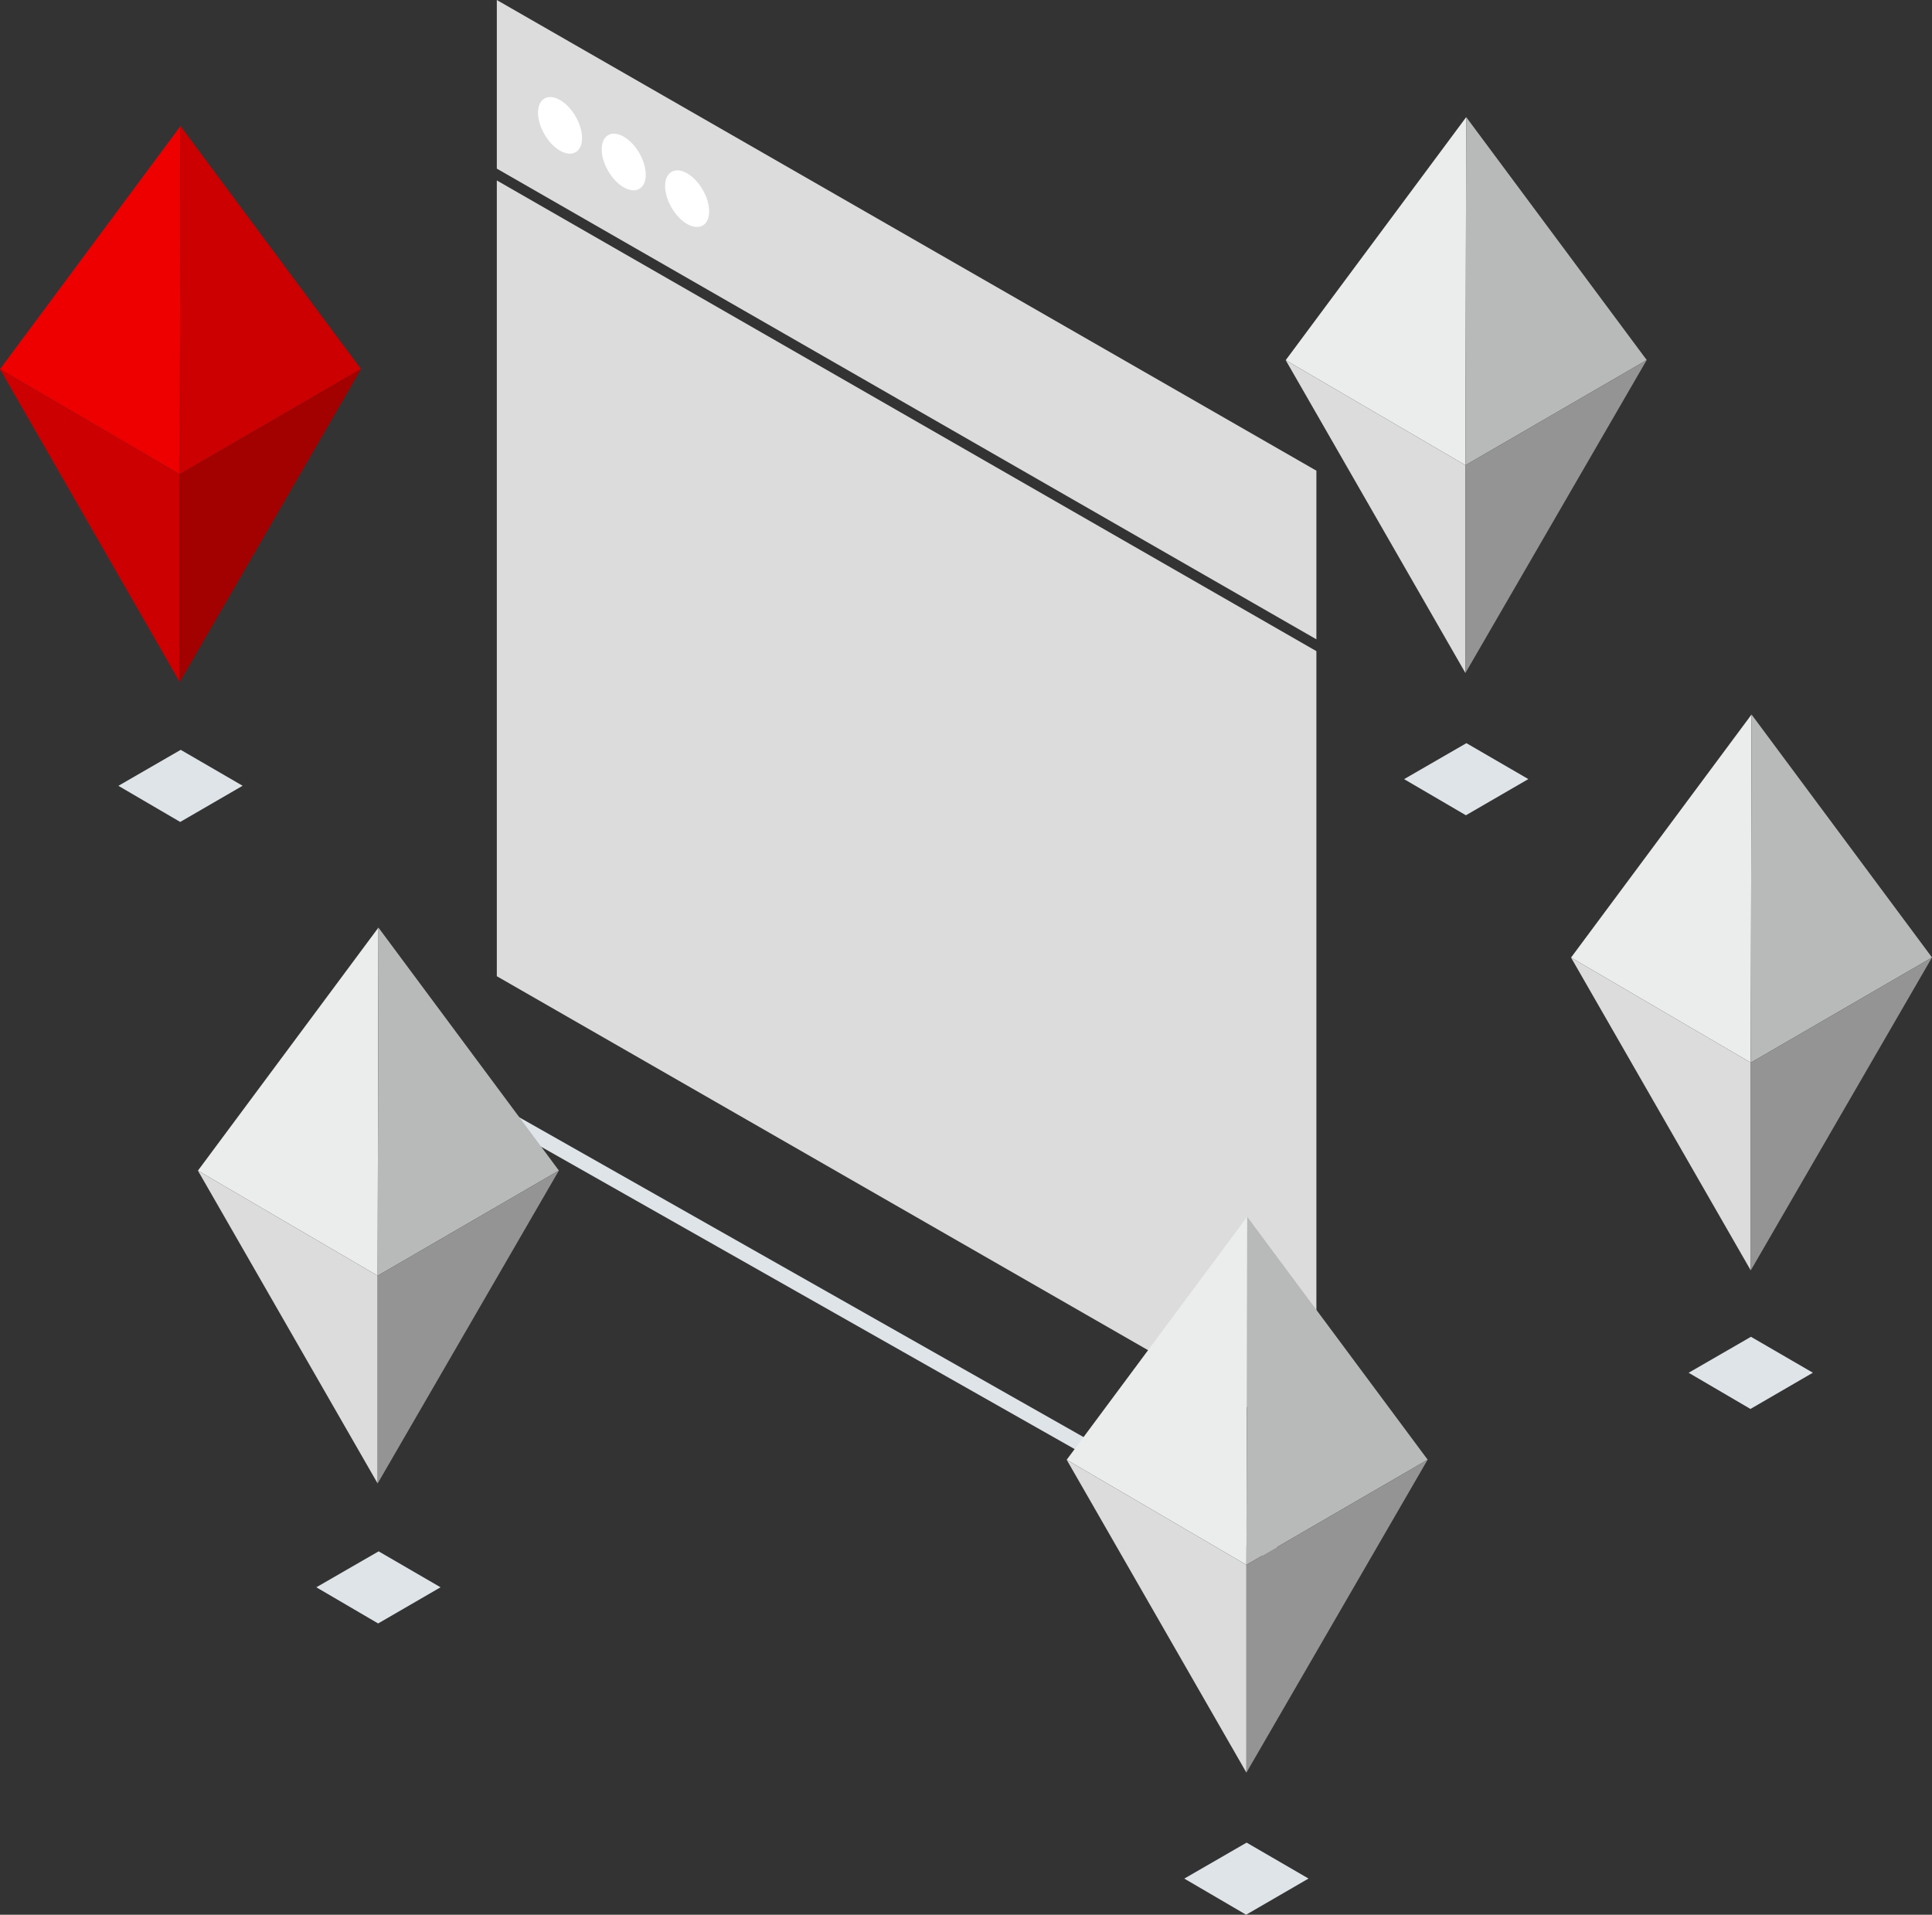 <?xml version="1.0" encoding="UTF-8"?>
<svg id="Layer_2" data-name="Layer 2" xmlns="http://www.w3.org/2000/svg" viewBox="0 0 390.35 386.86">
  <rect x="0" y="0" width="390.35" height="386.86" fill="#333333" stroke="none"/>
  <defs>
    <style>
      .cls-1 {
        fill: #949494;
      }

      .cls-1, .cls-2, .cls-3, .cls-4, .cls-5, .cls-6, .cls-7, .cls-8, .cls-9 {
        stroke-width: 0px;
      }

      .cls-2 {
        fill: #c00;
      }

      .cls-3 {
        fill: #dee4e7;
      }

      .cls-4 {
        fill: #dcdcdc;
      }

      .cls-5 {
        fill: #b8b9b9;
      }

      .cls-6 {
        fill: #a30000;
      }

      .cls-7 {
        fill: #fff;
      }

      .cls-8 {
        fill: #e00;
      }

      .cls-9 {
        fill: #ebecec;
      }
    </style>
  </defs>
  <g id="Red_Hat_JBoss_Enterprise_Application_Platform" data-name="Red Hat JBoss Enterprise Application Platform">
    <g id="LINUX_CLIP_GROUP" data-name="LINUX CLIP GROUP">
      <g>
        <g>
          <polygon class="cls-9" points="296.24 23.66 296.08 93.99 259.77 72.77 296.24 23.66"/>
          <polygon class="cls-5" points="332.71 72.74 296.24 23.66 296.08 93.99 332.71 72.74"/>
          <polygon class="cls-4" points="296.08 135.98 259.77 72.77 296.08 93.99 296.08 135.98"/>
          <polygon class="cls-1" points="332.71 72.74 296.08 135.98 296.08 93.99 332.71 72.74"/>
        </g>
        <polygon class="cls-3" points="353.77 270.09 341.18 277.36 353.67 284.67 366.28 277.35 353.77 270.09"/>
        <g id="application-grey">
          <g>
            <polygon class="cls-4" points="265.97 131.56 265.97 292.33 100.38 197.24 100.38 36.46 265.97 131.56"/>
            <polygon class="cls-4" points="100.38 0 265.97 95.1 265.97 129.17 100.38 34.07 100.38 0"/>
            <path class="cls-3" d="m261.83,317.89c-.25,0-.51-.06-.75-.2l-161.08-91.28c-.72-.41-.97-1.33-.55-2.05.41-.72,1.33-.97,2.05-.55l161.08,91.28c.72.41.97,1.33.55,2.05-.28.48-.78.75-1.3.75Z"/>
          </g>
          <path class="cls-7" d="m126.04,27.62c-2.46-1.42-4.46-.28-4.47,2.54,0,2.82,1.98,6.26,4.44,7.68,2.46,1.42,4.46.28,4.46-2.54,0-2.82-1.98-6.26-4.44-7.68Z"/>
          <path class="cls-7" d="m138.85,35.03c-2.46-1.42-4.46-.28-4.47,2.54,0,2.82,1.98,6.26,4.44,7.68,2.46,1.42,4.46.28,4.46-2.54,0-2.82-1.98-6.26-4.44-7.68Z"/>
          <path class="cls-7" d="m113.17,20.22c-2.46-1.42-4.46-.28-4.47,2.54,0,2.82,1.98,6.26,4.44,7.68,2.46,1.42,4.46.28,4.46-2.54,0-2.82-1.98-6.26-4.44-7.68Z"/>
        </g>
        <g>
          <polygon class="cls-9" points="353.89 144.36 353.73 214.7 317.42 193.47 353.89 144.36"/>
          <polygon class="cls-5" points="390.35 193.45 353.89 144.36 353.73 214.7 390.35 193.45"/>
          <polygon class="cls-4" points="353.73 256.68 317.42 193.47 353.73 214.7 353.73 256.68"/>
          <polygon class="cls-1" points="390.35 193.45 353.73 256.68 353.73 214.7 390.35 193.45"/>
        </g>
        <g>
          <polygon class="cls-9" points="251.99 245.83 251.83 316.17 215.52 294.94 251.99 245.83"/>
          <polygon class="cls-5" points="288.45 294.92 251.99 245.83 251.83 316.17 288.45 294.92"/>
          <polygon class="cls-4" points="251.83 358.15 215.52 294.94 251.83 316.17 251.83 358.15"/>
          <polygon class="cls-1" points="288.45 294.92 251.83 358.15 251.83 316.17 288.45 294.92"/>
        </g>
        <polygon class="cls-3" points="76.5 313.44 63.91 320.7 76.4 328.01 89.01 320.7 76.5 313.44"/>
        <polygon class="cls-3" points="251.87 372.29 239.28 379.56 251.77 386.86 264.38 379.55 251.87 372.29"/>
        <g>
          <polygon class="cls-9" points="76.46 187.41 76.3 257.75 39.99 236.52 76.46 187.41"/>
          <polygon class="cls-5" points="112.92 236.5 76.46 187.41 76.3 257.75 112.92 236.5"/>
          <polygon class="cls-4" points="76.3 299.73 39.99 236.52 76.3 257.75 76.3 299.73"/>
          <polygon class="cls-1" points="112.92 236.5 76.3 299.73 76.3 257.75 112.92 236.5"/>
        </g>
        <polygon class="cls-3" points="36.51 151.5 23.92 158.77 36.41 166.07 49.02 158.76 36.51 151.5"/>
        <g>
          <polygon class="cls-8" points="36.47 25.47 36.31 95.81 0 74.59 36.47 25.47"/>
          <polygon class="cls-2" points="72.93 74.56 36.47 25.47 36.31 95.81 72.93 74.56"/>
          <polygon class="cls-2" points="36.31 137.8 0 74.59 36.31 95.81 36.31 137.8"/>
          <polygon class="cls-6" points="72.93 74.56 36.31 137.8 36.31 95.81 72.93 74.56"/>
        </g>
        <polygon class="cls-3" points="296.28 150.15 283.69 157.42 296.18 164.72 308.79 157.41 296.28 150.15"/>
      </g>
    </g>
  </g>
</svg>